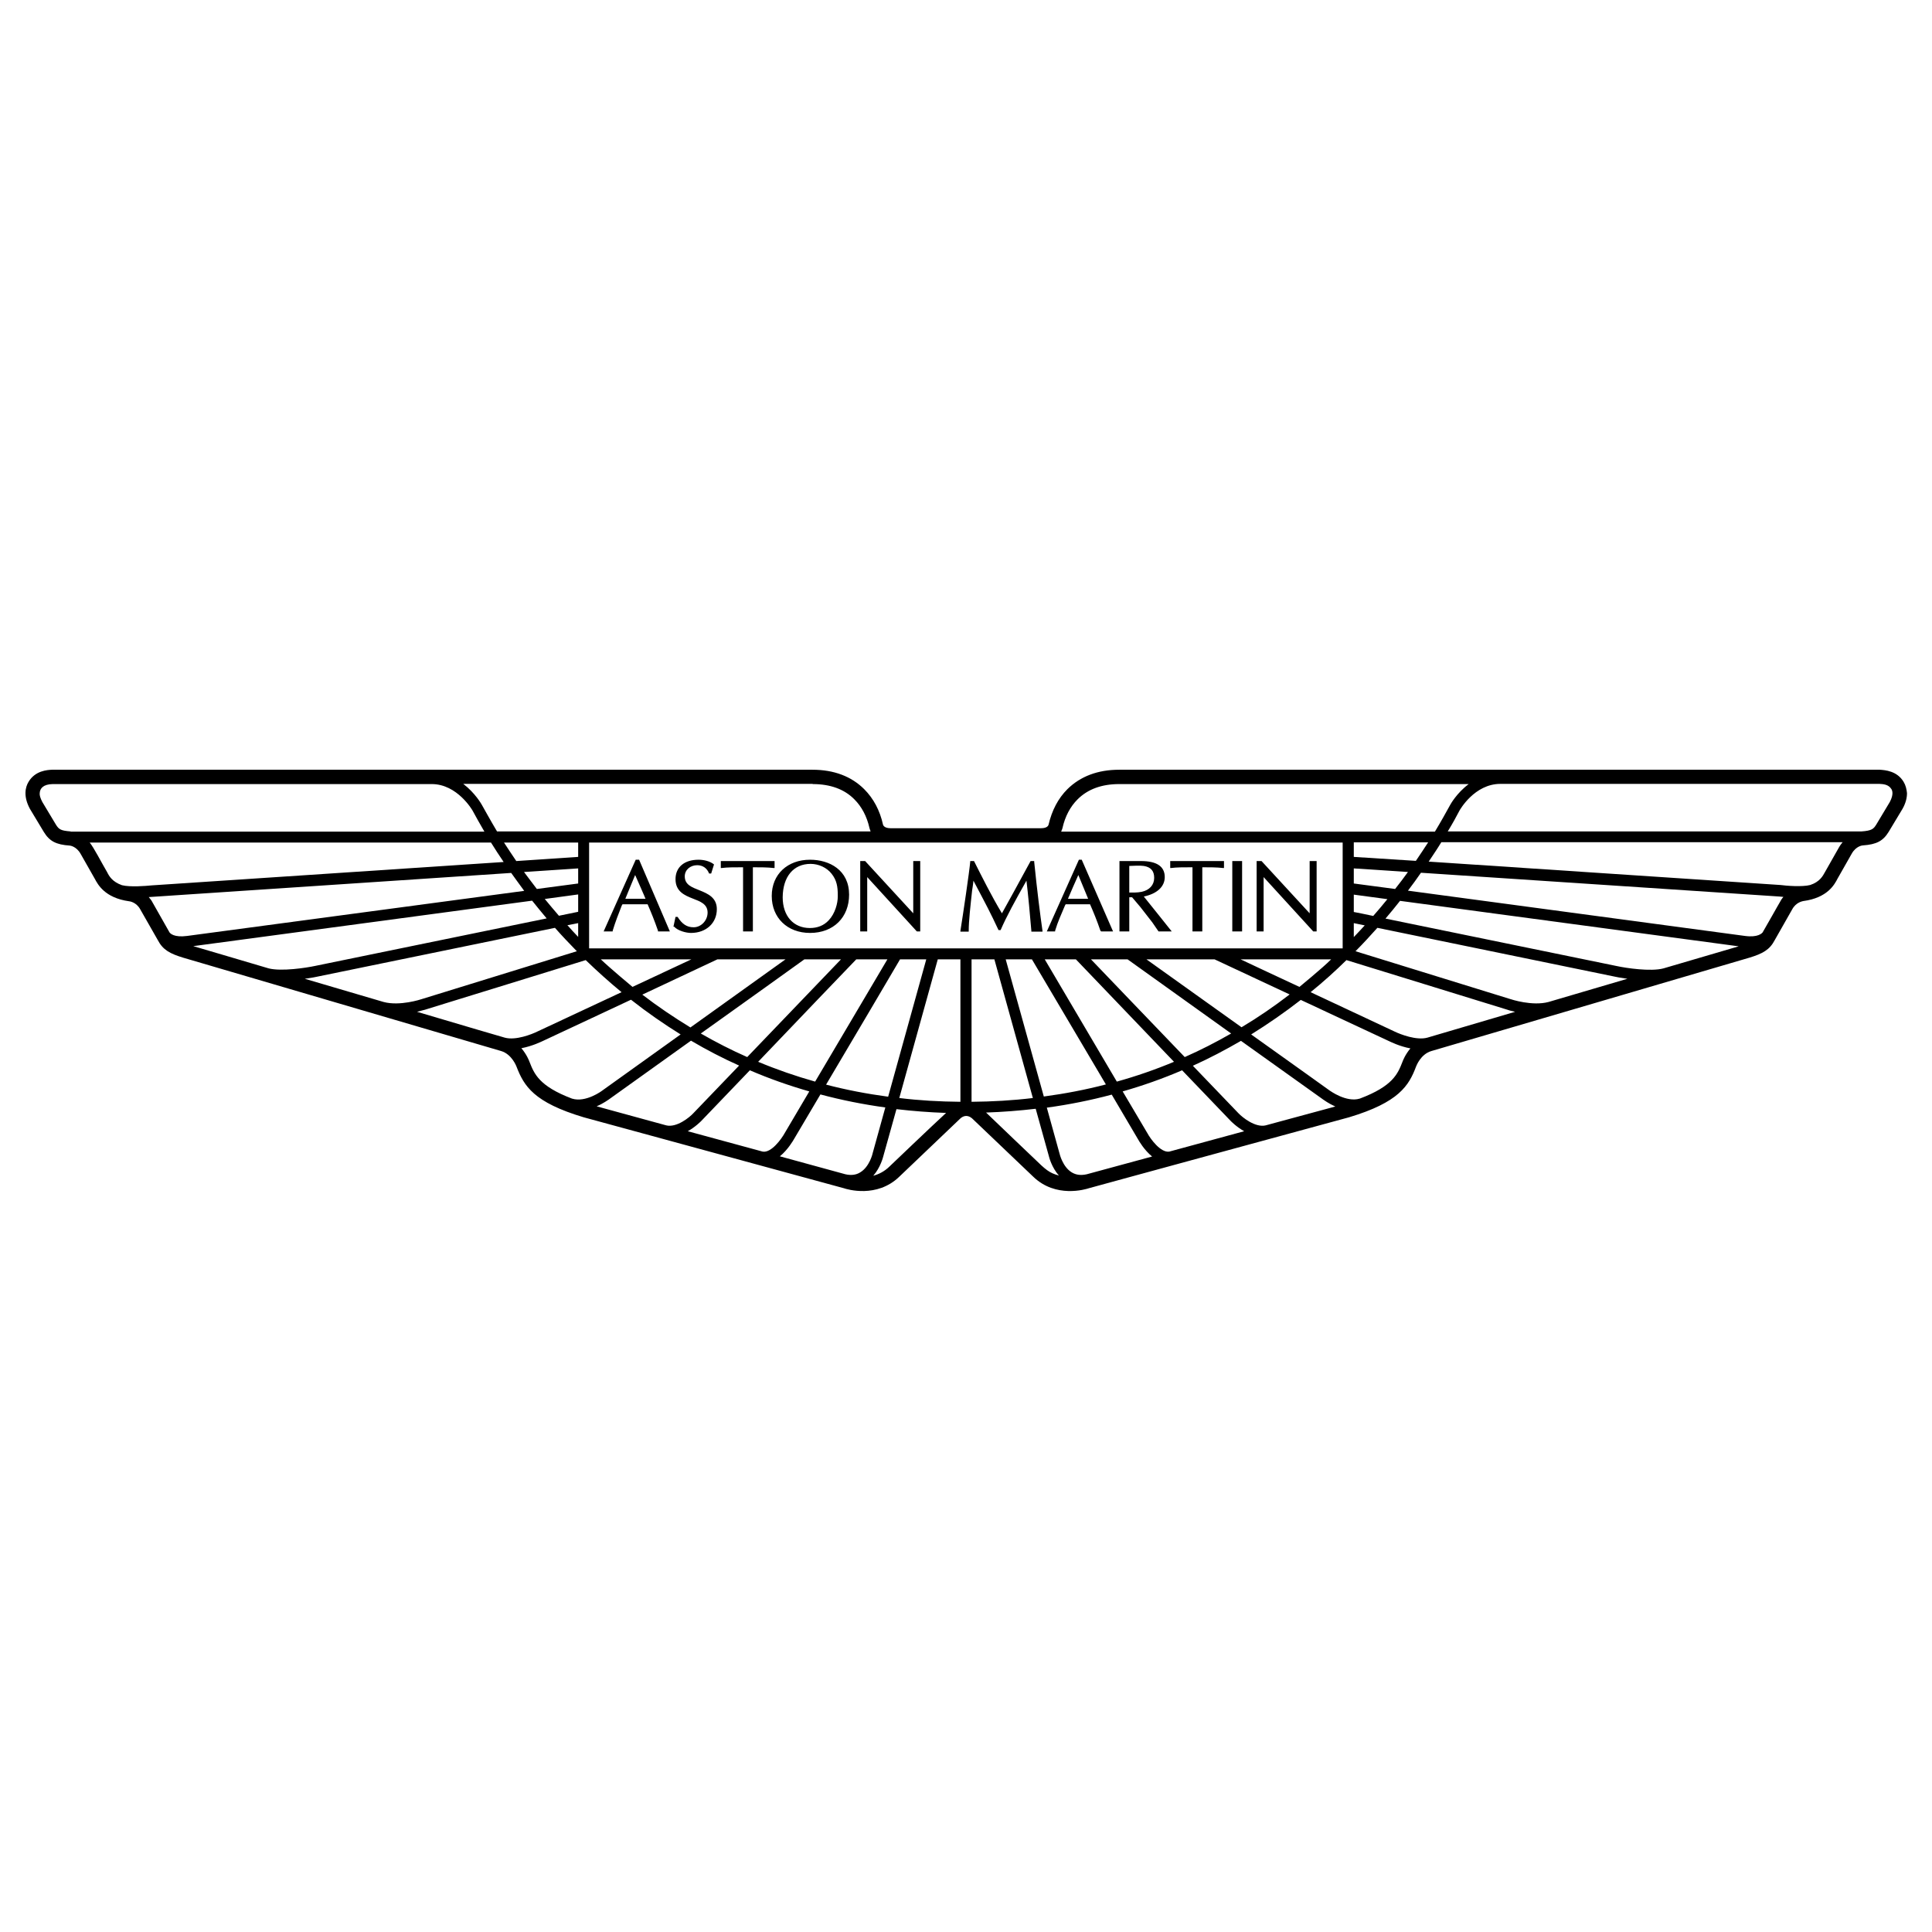 <?xml version="1.0" encoding="utf-8"?>

<!-- Uploaded to: SVG Repo, www.svgrepo.com, Generator: SVG Repo Mixer Tools -->
<svg fill="#000000" version="1.1" id="svg3557" xmlns:svg="http://www.w3.org/2000/svg"
	 xmlns="http://www.w3.org/2000/svg" xmlns:xlink="http://www.w3.org/1999/xlink"  viewBox="0 0 1024 1024"
	 xml:space="preserve"  width="800px" height="800px">
<g id="layer1" transform="translate(-214.96,-319.126)">
	<path id="path2578" d="M1223.9,733.5c-3.5-5.8-9.8-6.2-12.6-6.4H808.2c-11.4,0-20.6,3.5-27.5,10.3c-4.9,4.9-8.2,11.2-10,18.9
		c-0.1,0.3-0.6,1.8-4,1.8h-79.7c-3.4,0-3.9-1.6-4-1.8c-1.7-7.7-5.1-14-10-18.9c-6.8-6.8-16.1-10.3-27.4-10.3H242.6
		c-2.6,0.1-9,0.5-12.5,6.4c-1.7,2.8-2.9,7.6,0.7,14.3c0,0,7.4,12.3,7.4,12.3c3,4.9,6.5,6.7,13.7,7.2c0.1,0,3.5,0.3,5.8,4.4l7.5,13.2
		c1.6,3,5.3,10.1,18.1,11.9c0.2,0,3.9,0.4,6,4.3c0,0,9.3,16.3,9.3,16.3c2.7,5.2,6.5,7.2,13.4,9.3c0,0,168.6,49.5,168.6,49.5
		c5.7,1.7,8.1,8.2,8.1,8.2c4,10.4,9.2,19,35.6,26.9c0,0,137.9,37.6,137.9,37.6c1.7,0.6,17.5,5.4,29.4-6.1c0,0,32.4-30.9,32.4-30.9
		c0,0,1.3-1.3,3.1-1.3c1.8,0,3.2,1.4,3.2,1.4c0.1,0.1,32.3,30.8,32.3,30.8c11.9,11.5,27.7,6.7,29.5,6.1
		c-0.1,0,137.8-37.6,137.9-37.6c26.3-7.9,31.7-16.7,35.5-26.9c0.2-0.4,2.4-6.5,8.1-8.2c0,0,25.5-7.5,168.6-49.5
		c6.9-2.1,10.7-4.1,13.4-9.3l9.2-16.2c2.1-4,5.7-4.4,5.9-4.5c12.9-1.7,16.6-8.8,18.2-11.9c0,0,7.5-13.2,7.5-13.2
		c2.3-4.1,5.7-4.4,5.9-4.4c7.2-0.5,10.7-2.3,13.7-7.2c0,0,7.4-12.3,7.4-12.3c1.6-2.9,2.3-5.6,2.3-8.2
		C1225.5,737.4,1225,735.3,1223.9,733.5 M778.1,758c1.4-6.2,4.1-11.3,8-15.2c5.4-5.4,12.8-8.1,22.1-8.1h185.2
		c-6.4,4.8-9.7,10.8-9.9,11.2c-2.2,4-4.8,8.7-8,14H777.4C777.8,759.1,778.1,758,778.1,758 M527.3,821.8c0,0-0.1-0.1-0.1-0.1v-56
		h399.4l0,56.1c0,0,0,0,0,0L527.3,821.8z M521.4,773.3l-32.8,2.2c-2.3-3.4-4.5-6.7-6.5-9.8h39.3V773.3z M521.4,779.4v8l-21.9,2.9
		c-2.4-3.1-4.6-6.1-6.8-9L521.4,779.4z M521.4,793.2v9.2l-10.2,2.1c-2.6-3-5.1-6-7.5-8.9L521.4,793.2z M521.4,808.4v7.3
		c-2-2.1-3.9-4.1-5.7-6.2C518,809.1,519.9,808.7,521.4,808.4 M595.2,827.6h36.1l-50.4,36.1c-8.7-5.3-17.3-11.1-25.5-17.4
		C574.3,837.4,591.8,829.2,595.2,827.6 M550.2,842.2c-0.5-0.4-12-10-16.8-14.6h48L550.2,842.2z M641.3,827.6h19.4L611,879.4
		c-8.4-3.7-16.6-7.9-24.6-12.5C610.2,849.9,635.1,832.1,641.3,827.6 M668.8,827.6h16.5L647,892.4c-10.3-2.9-20.4-6.4-30.2-10.5
		C637.6,860.1,662.7,833.9,668.8,827.6 M692,827.6h13.9l-20.2,72.8c-11.2-1.5-22.2-3.6-32.9-6.4C667.5,869.2,687.1,836,692,827.6
		 M761.9,827.6l39.2,66.3c-10.7,2.8-21.7,4.9-32.9,6.4L748,827.6H761.9z M768.7,827.6h16.5l52,54.3c-9.8,4.1-19.9,7.6-30.3,10.5
		L768.7,827.6z M793.2,827.6h19.4l54.9,39.3c-8,4.6-16.2,8.8-24.6,12.5C824.8,860.6,803,837.8,793.2,827.6 M822.6,827.6h36.1
		l39.8,18.6c-8.3,6.4-16.8,12.2-25.5,17.4C853.8,849.9,833.5,835.4,822.6,827.6 M872.5,827.6h48c-4.9,4.9-16.5,14.3-16.8,14.6
		C892,836.8,880.6,831.4,872.5,827.6 M932.5,808.4l5.8,1.2c-1.9,2.1-3.8,4.1-5.8,6.2V808.4z M932.5,802.5v-9.2l17.8,2.4
		c-2.4,3-4.9,5.9-7.5,8.9C938.2,803.6,934.6,802.9,932.5,802.5 M932.5,787.4v-8l28.7,1.9c-2.1,2.9-4.4,6-6.8,9L932.5,787.4z
		 M932.5,773.3v-7.7h39.4c-2,3.1-4.2,6.4-6.5,9.8L932.5,773.3z M645.7,734.7c9.3,0,16.8,2.7,22.1,8.1c3.9,3.9,6.6,9,8,15.2
		c0,0,0.3,1.1,0.6,1.8h-198c-3-5-8-14-8-14c-0.2-0.4-3.6-6.4-9.9-11.2H645.7z M252.4,759.8c-5.1-0.4-6.2-1-7.8-3.6
		c0,0-6.7-11.1-7.2-12c-1.1-2.1-1.5-3.6-1.4-4.6c0.1-2.7,2-4.8,6.9-4.9l200.9,0c13.6,0,21.6,14,21.6,14c1.8,3.3,3.9,7.1,6.3,11.2
		H252.4z M279.6,788.3c-5.1-1.8-6.8-4.8-7.8-6.8c-3.1-5.3-7.2-13.3-9.3-15.8h212.7c2,3.3,4.3,6.7,6.7,10.3l-186.6,12.4
		C292.4,788.7,283.9,789.4,279.6,788.3 M314.1,815.2c-6.8,0.9-8.9-1.3-9.3-1.9l-8.9-15.7c-0.6-1.2-1.3-2.1-2.1-3
		c1.2-0.1,192.1-12.8,192.1-12.8c2.2,3.1,4.5,6.2,6.9,9.5L314.1,815.2z M357.4,832.4c-18.5-5.5-33.6-9.9-40-11.8L497,796.5
		c2.5,3.1,5,6.2,7.7,9.4l-122.8,25.2C377.2,832.1,364.2,834.1,357.4,832.4 M418.3,850.2c-13.7-4-28.2-8.3-41.8-12.3
		c3.6-0.5,6.2-1,6.5-1.1c0,0,89-18.3,126.1-25.9c3.6,4.1,7.5,8.2,11.6,12.4l-82.3,25.4C438.1,848.8,426.9,852.5,418.3,850.2
		 M482.5,869.1c-1.8-0.5-21.3-6.2-46.5-13.7c2.4-0.6,4-1.1,4.2-1.1c-0.1,0,69.1-21.3,85.2-26.3c5.9,5.7,12.2,11.4,19,17l-44.5,20.8
		C496.9,867.3,488.3,870.7,482.5,869.1 M518.1,901.4c-17.4-6.6-20-13.1-22.5-19.5c-0.2-0.6-1.5-3.9-4.3-7.2
		c5.9-1.1,10.8-3.6,11.1-3.7c0,0,23.5-11,47-22c8.5,6.7,17.3,12.8,26.3,18.4l-41.6,29.8C534,897.3,525.4,903.7,518.1,901.4
		 M568.1,915.6l-36.9-10.1c3.7-1.6,6.2-3.5,6.4-3.6c0,0,20.6-14.7,43.6-31.2c8.3,4.9,16.8,9.3,25.5,13.2l-24.2,25.2
		C580.4,911.4,573.6,916.9,568.1,915.6 M619.2,929.5l-39.7-10.8c4.1-2.3,7-5.3,7.2-5.5c0,0,11.3-11.8,25.7-26.8
		c10.2,4.4,20.7,8.1,31.5,11.2l-13.1,22.2C629.2,922.7,623.8,930.3,619.2,929.5 M677.5,930.3c0,0.1-1.6,7.2-6.6,10.2
		c-2.2,1.4-4.9,1.7-7.9,1l-34.7-9.5c4.2-3.4,7.1-8.4,7.6-9.3c0,0,5.9-9.9,13.9-23.5c11.2,3,22.7,5.3,34.4,6.9L677.5,930.3z
		 M686.3,937.5c-2.7,2.6-5.6,4-8.5,4.8c3.8-4.3,5.2-9.8,5.4-10.6l6.9-24.7c8.6,1,17.4,1.7,26.3,2
		C709.2,915.6,686.3,937.5,686.3,937.5 M691.6,901.1l20.4-73.5h12v75.5C713,903,702.2,902.4,691.6,901.1 M729.9,903.1v-75.5h12.1
		l20.4,73.5C751.7,902.4,740.9,903,729.9,903.1 M762.6,932.7c0,0-18.7-17.8-25-23.9c8.9-0.3,17.7-1,26.3-2l6.9,24.8
		c0.2,0.9,1.6,6.3,5.4,10.6C770.9,940.7,769.3,939.2,762.6,932.7 M791,941.5c-3.1,0.7-5.7,0.4-8-1c-4.8-2.9-6.4-9.7-6.5-10.1
		l-6.7-24.2c11.7-1.6,23.2-3.9,34.4-6.9l13.9,23.6c0.5,0.9,3.3,5.8,7.5,9.2L791,941.5z M834.7,929.5c-4.6,0.7-10-6.8-11.5-9.6
		L810,897.6c10.8-3.1,21.3-6.8,31.5-11.2l25.7,26.8c0.2,0.2,3.1,3.2,7.2,5.5L834.7,929.5z M892.4,913.8l-6.6,1.8
		c-5.5,1.3-12.3-4.2-14.4-6.4c0,0-10.6-11-24.2-25.2c8.7-3.9,17.2-8.4,25.5-13.2l43.7,31.2c0.2,0.1,2.7,2,6.3,3.6
		C913,908.2,892.4,913.8,892.4,913.8 M958.3,881.9c-2.5,6.4-5.1,12.9-22.6,19.5c-7.2,2.2-15.8-4.2-15.9-4.2c0,0-19.5-14-41.7-29.8
		c9-5.6,17.8-11.7,26.3-18.3l47.1,22c0.3,0.1,5.1,2.6,11,3.7C959.8,878,958.5,881.3,958.3,881.9 M971.5,869.1
		c-5.8,1.6-14.4-1.8-17.3-3.2c0,0-22-10.3-44.6-20.9c6.8-5.5,13.1-11.2,19-17l85.3,26.3c0.2,0.1,1.7,0.6,4.1,1.1L971.5,869.1z
		 M1035.7,850.2c-8.6,2.3-19.9-1.4-20-1.5l-0.1,0c0,0,0,0,0,0l-82.2-25.4c4.1-4.1,7.9-8.3,11.6-12.4l126,25.9
		c0.3,0.1,2.9,0.6,6.5,1.1L1035.7,850.2z M1096.6,832.4c-6.7,1.8-19.9-0.2-24.5-1.2c0,0-84.1-17.3-122.8-25.2
		c2.7-3.2,5.3-6.3,7.7-9.4l179.5,24.1L1096.6,832.4z M1158.1,797.7c0-0.1-7.3,12.9-8.9,15.6c-0.4,0.5-2.5,2.8-9.3,1.9l-178.7-24
		c2.4-3.2,4.8-6.4,6.9-9.5l189.9,12.6c0.3,0,1.1,0.1,2.2,0.2C1159.4,795.4,1158.7,796.5,1158.1,797.7 M1189.8,768l-7.6,13.4
		c-1.1,2-2.7,5.1-7.8,6.8c-4.3,1.1-12.8,0.4-15.7,0l-186.5-12.4c2.4-3.6,4.7-7,6.7-10.3h212.7C1190.8,766.4,1190.3,767.2,1189.8,768
		 M1216.6,744.2c-0.1,0.2-7.2,12-7.2,12c-1.4,2.2-2.2,3.2-7.8,3.6c0,0-219.3,0-219.3,0c2.5-4.1,4.6-7.9,6.3-11.2
		c0.1-0.1,7.8-14,21.6-14l200.9,0c2.1,0.1,4.8,0.3,6.3,2.7c0.2,0.3,0.6,1,0.6,2.2C1218,740.6,1217.7,742.1,1216.6,744.2"/>
	<path id="path2580" d="M551.9,774.8l-17,38h4.8v-0.4c1.4-4.6,3.1-9,4.8-13.3c0,0,0.3-0.5,0.4-0.7h13.3c1.8,4.1,3.6,8.5,5.5,14v0.4
		h6.3l-16.3-38H551.9z M585.2,774.8c-7.5,0-12.2,3.9-12.2,10.3c0,6.6,4.9,8.6,9.2,10.3c3.9,1.5,7.8,2.9,7.8,7.4
		c0,4.2-3.4,7.8-7.4,7.8c-3.6,0-6.1-1.7-8.5-5.5H573l-1.1,5.2h0.4c2,2.2,6.4,3.3,8.9,3.3c8,0,13.7-5.2,13.7-12.6
		c0-6.1-4.7-8.2-9.2-10c-4-1.6-7.8-2.9-7.8-7.4c0-3.4,2.9-5.9,6.6-5.9c3,0,5.2,1.6,6.3,4.4h1.1l1.5-4.8
		C591.1,775.4,587.6,774.8,585.2,774.8z M644.3,774.8c-11.9,0-20.3,7.7-20.3,19.2c0,11.6,8.3,19.6,20.3,19.6
		c12.5,0,20.7-8.3,20.7-20.3C665,780.3,654.6,774.8,644.3,774.8z M786.8,774.8l-17,38h4.4v-0.4c1.4-4.7,3.4-9,5.2-13.3
		c0,0,0.3-0.5,0.4-0.7h12.9c1.8,4.1,3.7,8.7,5.5,14l0.4,0.4h6.3l-16.6-38H786.8z M597,775.5v3.7h0.4c3.2-0.4,6.4-0.4,11.4-0.4v34
		h5.2v-34c3.8,0,7.7,0,11.1,0.4h0.4v-3.7h-0.4H597z M670.9,775.5v37.3h3.7V784c0.2,0.2,23.3,25.5,23.3,25.5l3,3.3h1.8v-37.3h-0.4
		h-3.3c0,0,0,27.1,0,27.7c-0.2-0.2-25.5-27.7-25.5-27.7H670.9z M729.2,775.5v0.4c-0.5,5.5-3.8,27.9-5.2,36.6v0.4h4.4v-0.4
		c0-5.3,0.9-13.1,1.8-21.4c0,0,0.6-3.7,0.7-5.2c0.6,1.2,7.7,14.4,10.3,19.9l3,6.3h1.1c3.1-7.2,7.6-15.4,13.7-26.2
		c0.8,6.4,2,19.2,2.6,26.6v0.4h5.9v-0.4c-1.3-9.1-2.8-20.9-4.4-36.6v-0.4h-0.4h-1.5l-8.9,16.3c0,0-5.8,10.5-6.3,11.4
		c-5.6-9.3-10.5-19.2-14.8-27.7h-0.4H729.2z M808.3,775.5v37.3h5.2c0,0,0-17.5,0-18.1h1.5c0.2,0.2,4.4,5.2,4.4,5.2
		c0,0,6.3,8.1,6.3,8.1l3.3,4.8h0.4h6.6c0,0-14.1-17.7-14.8-18.5c6.8-1.4,11.1-5.1,11.1-10.3c0-5.7-4.3-8.5-12.6-8.5H808.3z
		 M835.2,775.5v3.7h0.4c3.2-0.4,6.4-0.4,11.4-0.4v34h5.2c0,0,0-33.3,0-34c3.8,0,7.7,0,11.1,0.4h0.4v-3.7h-0.4H835.2z M868.1,775.5
		v37.3h5.2v-37.3H868.1z M881,775.5v37.3h3.7V784c0.2,0.2,23.3,25.5,23.3,25.5l3,3.3h1.8v-37.3h-3.7v27.7
		c-0.2-0.2-25.5-27.7-25.5-27.7H881z M644.6,777c4.3,0,8.6,2,11.1,5.2c2.8,3.5,3.3,7,3.3,11.4c0,0.3,0,0.5,0,0.7
		c0,3.6-1.4,9-4.8,12.6c-2.6,2.8-6,4.1-10,4.1c-8.7,0-14.4-6.4-14.4-16.3C629.9,783.8,635.5,777,644.6,777z M813.4,778.1
		c2.2-0.1,5.9-0.3,7.8,0c3.7,0.6,5.5,2.6,5.5,6.3c0,3.8-2.5,6.5-6.6,7.4c-2.3,0.5-5.3,0.4-6.6,0.4V778.1z M551.6,782.9
		c0.5,1.2,5.2,11.7,5.5,12.6h-10.7C546.8,794.6,551,784.2,551.6,782.9z M786.5,782.9c0.5,1.2,4.8,11.7,5.2,12.6h-10.7
		C781.3,794.6,785.9,784.2,786.5,782.9z"/>
</g>
</svg>